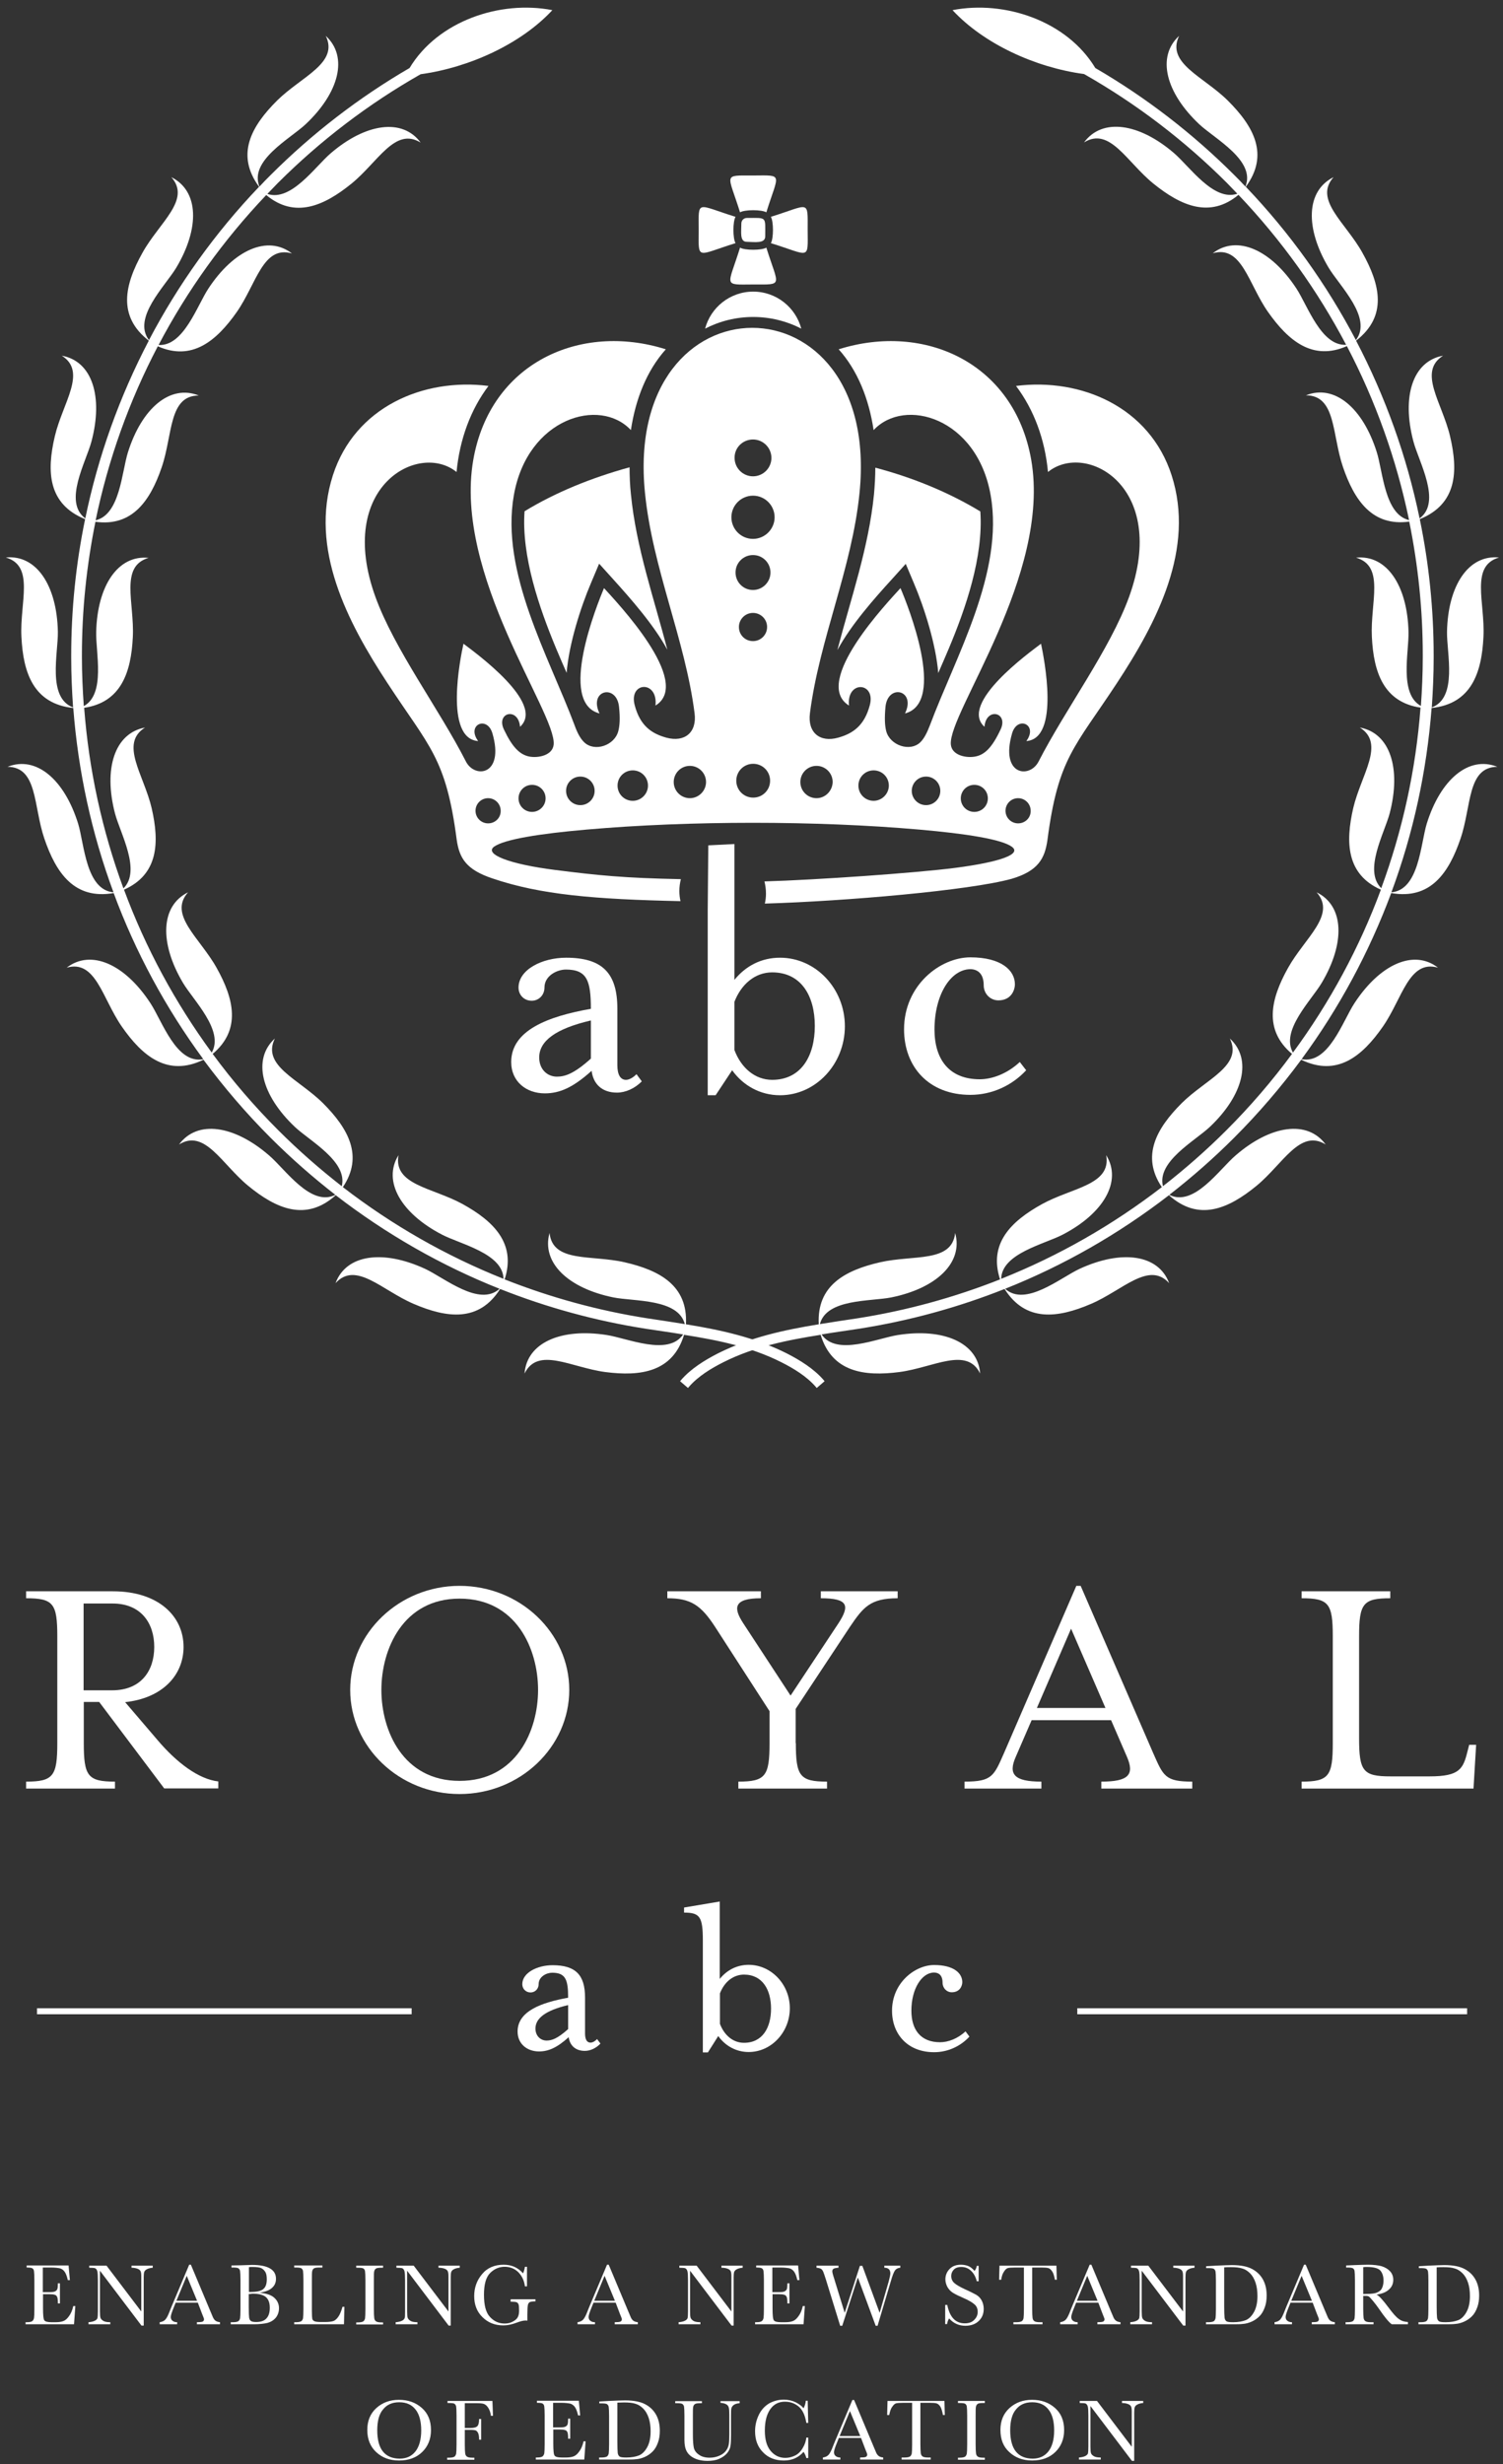 <?xml version="1.0" encoding="utf-8"?>
<!-- Generator: Adobe Illustrator 22.0.1, SVG Export Plug-In . SVG Version: 6.00 Build 0)  -->
<svg version="1.1" id="Layer_1"
	 xmlns="http://www.w3.org/2000/svg" xmlns:xlink="http://www.w3.org/1999/xlink" x="0px" y="0px" viewBox="0 0 800 1311.5"
	 style="enable-background:new 0 0 800 1311.5;" xml:space="preserve">
<rect x="0" y="0" width="800" height="1311.5" fill="#333333" stroke="none"/>
<g>
	<g>
		<g>
			<path style="fill:#FFFFFF;" d="M83.7,925.9c10.3,12.2,22,21,32.5,22.2v3.7H87.4l-34.6-46h-8.2v21.9c0,17.5,2.1,20.5,16.6,20.5
				v3.7H13.9v-3.7c14.5,0,16.6-3,16.6-20.5v-56.8c0-17.5-2.1-20.3-16.6-20.3v-3.7h46.2c24.3,0,37.6,13.3,37.6,29.6
				c0,15.2-11.4,27.3-31.1,29.4L83.7,925.9z M82.1,876.5c0-12.6-7-23.1-22.2-23.1H44.5v46.2h15.4C75.1,899.5,82.1,889.2,82.1,876.5z
				"/>
			<path style="fill:#FFFFFF;" d="M244.6,954.8c-32,0-58.2-25-58.2-55.4c0-30.4,26.2-55.4,58.2-55.4c32.2,0,58.4,25,58.4,55.4
				C303,929.8,276.8,954.8,244.6,954.8z M203,899.4c0,21.7,11.5,48.4,41.6,48.4c30.3,0,41.8-26.8,41.8-48.4
				c0-21.7-11.5-48.6-41.8-48.6C214.5,850.8,203,877.7,203,899.4z"/>
			<path style="fill:#FFFFFF;" d="M423.6,927.7c0,17.5,2.1,20.5,16.6,20.5v3.7H393v-3.7c14.5,0,16.6-3,16.6-20.5v-17l-29-44.9
				c-7.5-11.5-12.9-15.2-25.4-15.2v-3.7H405v3.7c-14.7,0-14.7,5.2-9.4,13.3l25.2,38.5l25.5-38.5c6.1-9.4,5.2-13.3-9.4-13.3v-3.7
				h40.9v3.7c-14.7,0-18.4,4.9-25.4,15.2l-28.9,43.7V927.7z"/>
			<path style="fill:#FFFFFF;" d="M540.7,934.9c-4.2,9.4-0.9,13.3,13.6,13.3v3.7h-40.9v-3.7c14.7,0,15.6-3,21-15.2l38.5-89h2.3
				l38.6,89c5.4,12.2,6.3,15.2,20.8,15.2v3.7h-48.4v-3.7c14.5,0,17.8-3.7,13.6-13.3l-8.4-19.4h-42.3L540.7,934.9z M570.1,866.8
				L551.9,909h36.5L570.1,866.8z"/>
			<path style="fill:#FFFFFF;" d="M692.8,948.2c14.5,0,16.6-3,16.6-20.5v-56.8c0-17.5-2.1-20.3-16.6-20.3v-3.7h47.2v3.7
				c-14.5,0-16.6,2.8-16.6,20.3v54.2c0,17.5,2.1,20.3,16.6,20.3h21c15.9,0,17.8-4,20.1-13.3l0.9-3.5h3.7l-1.4,23.3h-91.5V948.2z"/>
		</g>
		<g>
			<g>
				<g>
					<rect x="19.7" y="1068.8" style="fill:#FFFFFF;" width="199.4" height="3.2"/>
					<rect x="573.4" y="1068.8" style="fill:#FFFFFF;" width="207.5" height="3.2"/>
				</g>
				<path style="fill:#FFFFFF;" d="M311.3,1091.5c-4.9,0-8-2.8-8.6-7.3c-6.2,5.6-10.8,7.6-15.8,7.6c-6.2,0-11.4-3.9-11.4-10.6
					c0-10.8,12.5-15.4,26.9-18c0-9.5-1.3-13.3-8.5-13.3c-2.9,0-7.2,2-7.2,6.1c0,2.5-1.9,4.4-4.3,4.4c-2.5,0-4.4-1.9-4.4-4.4
					c0-6.1,8-10.1,16.1-10.1c12.3,0,17.3,5.2,17.3,17.2v19.1c0,3.2,1,4.9,2.9,4.9c1.3,0,2.7-1,3.5-1.9l1.8,2.4
					C317.3,1090.1,314.1,1091.5,311.3,1091.5z M302.5,1067.1c-12,2.8-17.5,7-17.5,12.5c0,4,2.8,6.4,5.9,6.4c2.7,0,5.7-0.9,11.5-6.1
					V1067.1z"/>
				<path style="fill:#FFFFFF;" d="M376.8,1092.3h-2.7v-59.6c0-12.6-1.6-14.8-10-14.8v-2.7l19-3.2v41.2c3.8-4.7,9.1-7.5,15.4-7.5
					c12,0,21.9,10.4,21.9,23.1c0,12.8-9.9,23.3-21.9,23.3c-6.7,0-12.5-3.3-16.2-8.5L376.8,1092.3z M383.2,1077.1
					c2.3,6.1,7,10.1,12.8,10.1c9.9,0,14.4-8.1,14.4-18.2c0-10.1-4.6-18.1-14.4-18.1c-5.8,0-10.5,4-12.8,10V1077.1z"/>
				<path style="fill:#FFFFFF;" d="M485.1,1070.1c0,10.1,4.9,16.8,15.3,16.8c4.2,0,9.4-1.9,13.5-5.8l2.1,2.8
					c-4.8,5.2-11.6,8.3-18.8,8.3c-14,0-22.4-9.5-22.4-22.1c0-14.9,12.3-24.3,22.4-24.3c10.5,0,15,4.4,15,9.1c0,2-1.3,5.4-5.6,5.4
					c-2.8,0-4.9-2.3-4.9-5.1c0-4.2-2.3-5.4-4.6-5.4C490.6,1049.9,485.1,1058.5,485.1,1070.1z"/>
			</g>
			<g>
				<path style="fill:#FFFFFF;" d="M39,1227.3h1.1l-0.7,9.7H13.6v-1.1h0.6c1.6,0,2.5-0.2,3-0.6c0.5-0.4,0.7-0.9,0.9-1.6
					c0.1-0.6,0.2-2.3,0.2-4.9v-15.3c0-2.4-0.1-3.9-0.2-4.7s-0.4-1.3-0.9-1.6c-0.5-0.3-1.5-0.4-3-0.4v-1.1h22.3l0.7,7.8h-1.1
					c-0.5-2.2-1.1-3.7-1.8-4.6c-0.7-0.9-1.6-1.5-2.5-1.7c-1-0.2-2.6-0.4-4.7-0.4h-4.3v13.1h3.3c1.5,0,2.6-0.1,3.2-0.4s1-0.7,1.2-1.2
					c0.2-0.5,0.3-1.6,0.3-3.1h1.1v10.7h-1.1c0-1.7-0.1-2.9-0.4-3.5c-0.3-0.6-0.7-1-1.3-1.1c-0.6-0.2-1.5-0.3-2.8-0.3h-3.4v7.4
					c0,3.7,0.2,5.9,0.7,6.5c0.5,0.7,1.8,1,3.8,1h2.3c1.6,0,3-0.2,4-0.6c1.1-0.4,2.1-1.3,3-2.6C37.7,1231.4,38.5,1229.6,39,1227.3z"
					/>
				<path style="fill:#FFFFFF;" d="M75.3,1237.7l-22.1-29.2v21.6c0,1.8,0.1,3,0.3,3.5c0.2,0.6,0.7,1.1,1.5,1.6
					c0.8,0.5,2.1,0.7,3.7,0.7v1.1H47.1v-1.1c1.5-0.1,2.6-0.4,3.4-0.8c0.8-0.4,1.2-0.9,1.4-1.4c0.1-0.5,0.2-1.7,0.2-3.6v-16.5
					c0-2.4-0.1-4-0.3-4.8c-0.2-0.8-0.6-1.3-1.1-1.6c-0.5-0.2-1.6-0.3-3.2-0.3v-1.1h9.2l18.5,24.4v-18.6c0-1.4-0.1-2.3-0.4-2.9
					c-0.3-0.6-0.9-1-1.7-1.3c-0.9-0.3-1.9-0.5-3.1-0.5v-1.1h11.3v1.1c-1.3,0.1-2.4,0.4-3.1,0.8c-0.8,0.4-1.2,0.9-1.4,1.4
					c-0.2,0.6-0.3,1.5-0.3,2.8v25.8H75.3z"/>
				<path style="fill:#FFFFFF;" d="M105.3,1225.5H93.5l-0.8,2c-1.2,2.9-1.8,4.7-1.8,5.6c0,0.9,0.3,1.6,1,2.1
					c0.6,0.5,1.5,0.7,2.4,0.7v1.1H85v-1.1c1.4-0.2,2.4-0.7,3.1-1.5c0.7-0.8,1.5-2.4,2.4-4.8c0.1-0.2,0.4-1.1,1.1-2.7l9.1-21.6h0.9
					l10.4,24.8l1.4,3.3c0.3,0.7,0.8,1.3,1.3,1.7c0.5,0.4,1.4,0.7,2.4,0.8v1.1h-12.3v-1.1c1.5,0,2.5-0.1,3-0.3
					c0.5-0.2,0.8-0.7,0.8-1.3c0-0.3-0.4-1.3-1.1-3L105.3,1225.5z M104.9,1224.5l-5.5-13.3l-5.5,13.3H104.9z"/>
				<path style="fill:#FFFFFF;" d="M138,1220.2c3.5,0.3,6.2,1.1,7.9,2.6c1.7,1.5,2.6,3.4,2.6,5.6c0,2-0.6,3.7-1.7,5.1
					c-1.2,1.4-2.7,2.3-4.5,2.8c-1.8,0.4-4.2,0.7-7.3,0.7h-12.2v-1.1h1.2c1.3,0,2.3-0.2,2.8-0.5c0.5-0.3,0.8-0.9,1-1.6
					c0.1-0.7,0.2-2.4,0.2-5v-15.2c0-2.5-0.1-4.2-0.2-4.9c-0.1-0.7-0.5-1.2-0.9-1.5c-0.5-0.3-1.5-0.4-3.1-0.4h-0.6v-1.1l5.1-0.1
					l5.8-0.2c8.5,0,12.8,2.5,12.8,7.4c0,2-0.7,3.6-2.2,4.9C143.2,1219,141,1219.8,138,1220.2z M132.4,1219.8c0.4,0,0.7,0,1,0
					c3.3,0,5.6-0.5,6.8-1.6c1.2-1,1.8-2.7,1.8-5.1c0-1.6-0.2-2.9-0.7-3.8c-0.5-0.9-1.2-1.6-2.1-2.1c-0.9-0.5-2.6-0.7-4.9-0.7
					c-0.6,0-1.2,0-1.8,0.1V1219.8z M132.4,1220.9v6.9c0,3,0.1,4.8,0.2,5.6c0.1,0.8,0.4,1.4,0.9,1.8c0.5,0.4,1.4,0.6,2.8,0.6
					c2.5,0,4.3-0.6,5.5-1.9c1.2-1.3,1.8-3.1,1.8-5.7c0-2.6-0.7-4.5-2.1-5.7c-1.4-1.2-3.8-1.8-7.3-1.8
					C133.6,1220.9,133,1220.9,132.4,1220.9z"/>
				<path style="fill:#FFFFFF;" d="M183.3,1227.8l-0.2,9.2h-26.5v-1.1h0.9c1.3,0,2.3-0.2,2.8-0.5c0.5-0.3,0.8-0.9,1-1.6
					c0.1-0.7,0.2-2.4,0.2-5v-15.3c0-2.5-0.1-4.1-0.2-4.8c-0.1-0.7-0.5-1.2-0.9-1.5c-0.5-0.3-1.5-0.4-3.1-0.4h-0.7v-1.1h15v1.1h-1.4
					c-1.5,0-2.5,0.1-3,0.4c-0.5,0.3-0.8,0.7-1,1.4c-0.2,0.7-0.2,2.3-0.2,4.9v16.3c0,2.3,0.1,3.7,0.2,4.2c0.1,0.6,0.5,1,1,1.3
					c0.5,0.3,1.7,0.5,3.5,0.5h2.4c1.9,0,3.3-0.2,4.3-0.5c0.9-0.3,1.8-1.1,2.6-2.2s1.6-2.9,2.3-5.4H183.3z"/>
				<path style="fill:#FFFFFF;" d="M189.6,1206.9v-1.1h14.3v1.1h-0.7c-1.5,0-2.5,0.1-3,0.4c-0.5,0.3-0.8,0.7-1,1.4
					c-0.2,0.7-0.2,2.3-0.2,4.9v15.3c0,2.5,0.1,4.1,0.2,4.8c0.1,0.8,0.4,1.3,0.9,1.7s1.5,0.6,2.9,0.6h0.9v1.1h-14.3v-1.1h0.9
					c1.3,0,2.3-0.2,2.8-0.5c0.5-0.3,0.8-0.9,1-1.6c0.1-0.7,0.2-2.4,0.2-5v-15.3c0-2.5-0.1-4.1-0.2-4.8c-0.1-0.7-0.4-1.2-0.9-1.5
					c-0.5-0.3-1.5-0.4-3.1-0.4H189.6z"/>
				<path style="fill:#FFFFFF;" d="M238.8,1237.7l-22.1-29.2v21.6c0,1.8,0.1,3,0.3,3.5s0.7,1.1,1.5,1.6c0.8,0.5,2.1,0.7,3.7,0.7v1.1
					h-11.6v-1.1c1.5-0.1,2.6-0.4,3.4-0.8c0.8-0.4,1.2-0.9,1.4-1.4s0.2-1.7,0.2-3.6v-16.5c0-2.4-0.1-4-0.3-4.8
					c-0.2-0.8-0.6-1.3-1.1-1.6c-0.5-0.2-1.6-0.3-3.2-0.3v-1.1h9.2l18.5,24.4v-18.6c0-1.4-0.1-2.3-0.4-2.9c-0.3-0.6-0.9-1-1.7-1.3
					s-1.9-0.5-3.2-0.5v-1.1h11.3v1.1c-1.3,0.1-2.4,0.4-3.1,0.8c-0.8,0.4-1.2,0.9-1.4,1.4c-0.2,0.6-0.3,1.5-0.3,2.8v25.8H238.8z"/>
				<path style="fill:#FFFFFF;" d="M271.6,1223.7H285v1.1c-1.5,0-2.5,0.2-3,0.4c-0.5,0.3-0.9,0.8-1,1.5c-0.2,0.7-0.3,2.4-0.3,5.1
					v3.3c-0.4-0.1-0.7-0.1-1-0.1c-1.2,0-2.7,0.4-4.6,1.1c-2.6,1-5,1.5-7.2,1.5c-4.5,0-8.2-1.5-11.1-4.4c-3-2.9-4.4-6.7-4.4-11.2
					c0-4.5,1.4-8.4,4.2-11.7c2.8-3.4,6.7-5,11.5-5c4.2,0,7.6,1.5,10.3,4.6c0.5-1.1,0.8-2.2,1-3.5h1.1v10.4h-1.1
					c-0.4-3.2-1.7-5.7-3.6-7.6c-2-1.9-4.4-2.8-7.2-2.8c-2.9,0-5.5,1.1-7.7,3.3c-2.2,2.2-3.3,6-3.3,11.6c0,5.5,1,9.5,3.2,11.8
					c2.1,2.3,4.7,3.5,7.8,3.5c1.6,0,3-0.3,4.3-1c1.3-0.7,2.2-1.4,2.7-2.4c0.5-0.9,0.7-2.1,0.7-3.5c0-1.7-0.1-2.8-0.3-3.3
					c-0.2-0.6-0.6-0.9-1-1.1c-0.5-0.2-1.3-0.3-2.5-0.3h-0.7V1223.7z"/>
				<path style="fill:#FFFFFF;" d="M327.7,1225.5h-11.8l-0.8,2c-1.2,2.9-1.8,4.7-1.8,5.6c0,0.9,0.3,1.6,1,2.1
					c0.6,0.5,1.5,0.7,2.4,0.7v1.1h-9.3v-1.1c1.4-0.2,2.4-0.7,3.1-1.5c0.7-0.8,1.5-2.4,2.4-4.8c0.1-0.2,0.4-1.1,1.1-2.7l9.1-21.6h0.9
					l10.4,24.8l1.4,3.3c0.3,0.7,0.8,1.3,1.3,1.7c0.5,0.4,1.4,0.7,2.4,0.8v1.1h-12.3v-1.1c1.5,0,2.5-0.1,3-0.3
					c0.5-0.2,0.8-0.7,0.8-1.3c0-0.3-0.4-1.3-1.1-3L327.7,1225.5z M327.3,1224.5l-5.5-13.3l-5.5,13.3H327.3z"/>
				<path style="fill:#FFFFFF;" d="M389.4,1237.7l-22.1-29.2v21.6c0,1.8,0.1,3,0.3,3.5s0.7,1.1,1.5,1.6c0.8,0.5,2.1,0.7,3.7,0.7v1.1
					h-11.6v-1.1c1.5-0.1,2.6-0.4,3.4-0.8c0.8-0.4,1.2-0.9,1.4-1.4c0.1-0.5,0.2-1.7,0.2-3.6v-16.5c0-2.4-0.1-4-0.3-4.8
					c-0.2-0.8-0.6-1.3-1.1-1.6c-0.5-0.2-1.6-0.3-3.2-0.3v-1.1h9.2l18.5,24.4v-18.6c0-1.4-0.1-2.3-0.4-2.9c-0.3-0.6-0.9-1-1.7-1.3
					s-1.9-0.5-3.2-0.5v-1.1h11.3v1.1c-1.3,0.1-2.4,0.4-3.1,0.8c-0.8,0.4-1.2,0.9-1.4,1.4c-0.2,0.6-0.3,1.5-0.3,2.8v25.8H389.4z"/>
				<path style="fill:#FFFFFF;" d="M427.3,1227.3h1.1l-0.7,9.7h-25.8v-1.1h0.6c1.6,0,2.5-0.2,3-0.6c0.5-0.4,0.7-0.9,0.9-1.6
					c0.1-0.6,0.2-2.3,0.2-4.9v-15.3c0-2.4-0.1-3.9-0.2-4.7s-0.4-1.3-0.9-1.6c-0.5-0.3-1.5-0.4-3-0.4v-1.1h22.3l0.7,7.8h-1.1
					c-0.5-2.2-1.1-3.7-1.8-4.6c-0.7-0.9-1.6-1.5-2.5-1.7c-1-0.2-2.6-0.4-4.7-0.4h-4.3v13.1h3.3c1.5,0,2.6-0.1,3.2-0.4
					c0.6-0.3,1-0.7,1.2-1.2c0.2-0.5,0.3-1.6,0.3-3.1h1.1v10.7h-1.1c0-1.7-0.1-2.9-0.4-3.5c-0.3-0.6-0.7-1-1.3-1.1
					c-0.6-0.2-1.5-0.3-2.8-0.3h-3.4v7.4c0,3.7,0.2,5.9,0.7,6.5c0.5,0.7,1.8,1,3.8,1h2.3c1.6,0,3-0.2,4-0.6c1.1-0.4,2.1-1.3,3-2.6
					C426,1231.4,426.8,1229.6,427.3,1227.3z"/>
				<path style="fill:#FFFFFF;" d="M467.1,1237.8h-1l-9.5-25.7l-8.3,25.7h-1.1l-7.5-24.3c-0.7-2.2-1.2-3.7-1.5-4.4
					c-0.3-0.7-0.7-1.3-1.2-1.6c-0.5-0.3-1.3-0.5-2.4-0.6v-1.1h11.7v1.1c-1.4,0.1-2.3,0.3-2.7,0.6c-0.4,0.3-0.6,0.8-0.6,1.3
					c0,0.5,0.3,1.8,1,3.9l5.6,18.2l8.1-25h1.3l9.2,25l4.8-16.6c0.6-2.2,0.9-3.7,0.9-4.4c0-2-1.1-3-3.2-3v-1.1h8.5v1.1
					c-1.3,0.1-2.2,0.6-2.8,1.4c-0.6,0.8-1.4,2.8-2.3,6L467.1,1237.8z"/>
				<path style="fill:#FFFFFF;" d="M503.1,1236.7v-10h1.1c1.3,6.5,4.4,9.8,9.3,9.8c2.2,0,3.9-0.6,5.1-1.9c1.2-1.2,1.8-2.6,1.8-4.2
					c0-1.6-0.5-2.9-1.6-3.9c-1.1-1-3-2.2-5.8-3.4c-2.5-1.1-4.4-2-5.7-2.8c-1.3-0.8-2.3-1.9-3-3.1c-0.7-1.3-1.1-2.7-1.1-4.1
					c0-2.2,0.8-4.1,2.3-5.6c1.5-1.5,3.5-2.2,5.9-2.2c1.3,0,2.6,0.2,3.7,0.6c1.2,0.4,2.4,1.3,3.6,2.7c0.7-0.8,1.1-1.8,1.2-2.7h1v8.2
					h-1c-0.6-2.4-1.6-4.2-3.1-5.6c-1.5-1.4-3.2-2-5.1-2c-1.9,0-3.2,0.5-4.1,1.5c-0.9,1-1.3,2.1-1.3,3.3c0,1.4,0.5,2.7,1.6,3.7
					c1.1,1,3,2.1,5.8,3.4c2.7,1.2,4.6,2.2,5.9,2.9c1.2,0.7,2.2,1.7,2.9,3s1.1,2.8,1.1,4.5c0,2.7-0.9,4.8-2.7,6.5
					c-1.8,1.7-4.2,2.5-7.1,2.5c-3.4,0-6.3-1.3-8.6-3.9c-0.5,0.7-0.9,1.7-1.1,3H503.1z"/>
				<path style="fill:#FFFFFF;" d="M532.9,1213.3h-1.1l0.2-7.5h30.3l0.2,7.5h-1c-0.4-2.1-0.8-3.5-1.5-4.5c-0.6-0.9-1.3-1.5-2-1.7
					c-0.7-0.2-1.9-0.3-3.6-0.3h-5v22c0,2.4,0.1,4,0.2,4.8c0.1,0.8,0.4,1.3,0.9,1.7s1.5,0.6,2.9,0.6h1.5v1.1h-15.5v-1.1h1.6
					c1.3,0,2.3-0.2,2.8-0.5c0.5-0.3,0.8-0.9,1-1.6c0.1-0.7,0.2-2.4,0.2-5v-22h-4.6c-2,0-3.4,0.1-4,0.3c-0.7,0.2-1.3,0.8-1.9,1.7
					C533.7,1209.9,533.2,1211.3,532.9,1213.3z"/>
				<path style="fill:#FFFFFF;" d="M584.6,1225.5h-11.8l-0.8,2c-1.2,2.9-1.8,4.7-1.8,5.6c0,0.9,0.3,1.6,1,2.1
					c0.6,0.5,1.5,0.7,2.4,0.7v1.1h-9.3v-1.1c1.4-0.2,2.4-0.7,3.1-1.5c0.7-0.8,1.5-2.4,2.4-4.8c0.1-0.2,0.4-1.1,1.1-2.7l9.1-21.6h0.9
					l10.4,24.8l1.4,3.3c0.3,0.7,0.8,1.3,1.3,1.7c0.5,0.4,1.4,0.7,2.4,0.8v1.1h-12.3v-1.1c1.5,0,2.5-0.1,3-0.3
					c0.5-0.2,0.8-0.7,0.8-1.3c0-0.3-0.4-1.3-1.1-3L584.6,1225.5z M584.2,1224.5l-5.5-13.3l-5.5,13.3H584.2z"/>
				<path style="fill:#FFFFFF;" d="M629.8,1237.7l-22.1-29.2v21.6c0,1.8,0.1,3,0.3,3.5c0.2,0.6,0.7,1.1,1.5,1.6
					c0.8,0.5,2.1,0.7,3.7,0.7v1.1h-11.6v-1.1c1.5-0.1,2.6-0.4,3.4-0.8c0.8-0.4,1.2-0.9,1.4-1.4c0.1-0.5,0.2-1.7,0.2-3.6v-16.5
					c0-2.4-0.1-4-0.3-4.8c-0.2-0.8-0.6-1.3-1.1-1.6c-0.5-0.2-1.6-0.3-3.2-0.3v-1.1h9.2l18.5,24.4v-18.6c0-1.4-0.1-2.3-0.4-2.9
					s-0.9-1-1.7-1.3c-0.9-0.3-1.9-0.5-3.1-0.5v-1.1h11.3v1.1c-1.3,0.1-2.4,0.4-3.1,0.8c-0.8,0.4-1.2,0.9-1.4,1.4
					c-0.2,0.6-0.3,1.5-0.3,2.8v25.8H629.8z"/>
				<path style="fill:#FFFFFF;" d="M642,1206.1l5.1-0.3c4.3-0.2,7.2-0.3,8.6-0.3c4.6,0,8.2,0.7,10.8,2.1c2.6,1.4,4.5,3.3,5.8,5.7
					c1.3,2.4,1.9,5.2,1.9,8.4c0,2.3-0.3,4.4-1,6.3c-0.7,1.9-1.6,3.5-2.8,4.7c-1.2,1.2-2.6,2.2-4.2,2.9c-1.6,0.7-3.1,1.1-4.5,1.2
					c-1.4,0.2-3.4,0.2-6,0.2h-13.8v-1.1h1.3c1.3,0,2.3-0.2,2.8-0.5c0.5-0.3,0.8-0.9,1-1.6c0.1-0.7,0.2-2.4,0.2-5v-15
					c0-2.5-0.1-4.1-0.2-4.8c-0.1-0.7-0.5-1.2-0.9-1.5c-0.5-0.3-1.5-0.4-3.1-0.4H642V1206.1z M651.6,1206.7v20.8c0,3.1,0.1,5.1,0.2,6
					c0.1,0.9,0.5,1.5,1,1.9c0.6,0.4,1.8,0.5,3.6,0.5c2.7,0,4.9-0.4,6.7-1.1c1.7-0.7,3.2-2.2,4.4-4.4c1.2-2.2,1.8-5,1.8-8.4
					c0-2.6-0.3-5-1-7.1c-0.7-2.1-1.7-3.8-2.9-5c-1.3-1.3-2.7-2.2-4.2-2.6c-1.6-0.5-3.5-0.7-6-0.7
					C654,1206.6,652.8,1206.6,651.6,1206.7z"/>
				<path style="fill:#FFFFFF;" d="M698.7,1225.5h-11.8l-0.8,2c-1.2,2.9-1.8,4.7-1.8,5.6c0,0.9,0.3,1.6,1,2.1
					c0.6,0.5,1.5,0.7,2.4,0.7v1.1h-9.3v-1.1c1.4-0.2,2.4-0.7,3.1-1.5c0.7-0.8,1.5-2.4,2.4-4.8c0.1-0.2,0.4-1.1,1.1-2.7l9.1-21.6h0.9
					l10.4,24.8l1.4,3.3c0.3,0.7,0.8,1.3,1.3,1.7c0.5,0.4,1.4,0.7,2.4,0.8v1.1h-12.3v-1.1c1.5,0,2.5-0.1,3-0.3
					c0.5-0.2,0.8-0.7,0.8-1.3c0-0.3-0.4-1.3-1.1-3L698.7,1225.5z M698.3,1224.5l-5.5-13.3l-5.5,13.3H698.3z"/>
				<path style="fill:#FFFFFF;" d="M749.2,1237h-8.4c-1.5-1-3.8-3.8-6.8-8.2c-1-1.4-2-2.8-3.1-4.1c-1.1-1.3-1.8-2.1-2.2-2.4
					c-0.4-0.3-1-0.4-1.9-0.4h-1.2v6.9c0,2.5,0.1,4.1,0.2,4.8c0.1,0.8,0.4,1.3,0.9,1.7c0.5,0.4,1.5,0.6,2.9,0.6h1.5v1.1h-14.9v-1.1h1
					c1.3,0,2.3-0.2,2.8-0.5c0.5-0.3,0.8-0.9,1-1.6c0.1-0.7,0.2-2.4,0.2-5v-15.3c0-2.5-0.1-4.1-0.2-4.8c-0.1-0.7-0.4-1.2-0.9-1.5
					c-0.5-0.3-1.5-0.4-3.1-0.4h-0.5v-1.1l4.5-0.2c3-0.1,5.3-0.2,7.1-0.2c3,0,5.4,0.3,7.3,0.8c1.9,0.6,3.4,1.5,4.5,2.7
					s1.7,2.8,1.7,4.5c0,2-0.7,3.8-2.3,5.2c-1.5,1.4-3.7,2.3-6.6,2.7c1.3,0.6,3.4,2.9,6.3,6.8c2.4,3.2,4.2,5.3,5.6,6.2
					c1.3,1,2.9,1.5,4.8,1.6V1237z M725.6,1220.9c1.1,0,2.3-0.1,3.6-0.1c1.2-0.1,2.3-0.2,3.2-0.5c0.9-0.3,1.6-0.7,2.2-1.2
					c0.6-0.5,1-1.2,1.3-2.1s0.5-1.9,0.5-3.2c0-2.2-0.5-3.9-1.6-5.3c-1.1-1.3-3.5-2-7.2-2c-0.6,0-1.2,0-2,0.1V1220.9z"/>
				<path style="fill:#FFFFFF;" d="M755.1,1206.1l5.1-0.3c4.3-0.2,7.2-0.3,8.6-0.3c4.6,0,8.2,0.7,10.8,2.1c2.6,1.4,4.5,3.3,5.8,5.7
					c1.3,2.4,1.9,5.2,1.9,8.4c0,2.3-0.3,4.4-1,6.3c-0.7,1.9-1.6,3.5-2.8,4.7c-1.2,1.2-2.6,2.2-4.2,2.9c-1.6,0.7-3.1,1.1-4.5,1.2
					c-1.4,0.2-3.4,0.2-6,0.2h-13.8v-1.1h1.3c1.3,0,2.3-0.2,2.8-0.5c0.5-0.3,0.8-0.9,1-1.6c0.1-0.7,0.2-2.4,0.2-5v-15
					c0-2.5-0.1-4.1-0.2-4.8c-0.1-0.7-0.5-1.2-0.9-1.5c-0.5-0.3-1.5-0.4-3.1-0.4h-0.9V1206.1z M764.7,1206.7v20.8
					c0,3.1,0.1,5.1,0.2,6c0.1,0.9,0.5,1.5,1,1.9c0.6,0.4,1.8,0.5,3.6,0.5c2.7,0,4.9-0.4,6.7-1.1c1.7-0.7,3.2-2.2,4.4-4.4
					c1.2-2.2,1.8-5,1.8-8.4c0-2.6-0.3-5-1-7.1c-0.7-2.1-1.7-3.8-2.9-5c-1.3-1.3-2.7-2.2-4.2-2.6c-1.5-0.5-3.5-0.7-6-0.7
					C767.1,1206.6,765.9,1206.6,764.7,1206.7z"/>
				<path style="fill:#FFFFFF;" d="M195.5,1293.2c0-4.8,1.6-8.7,4.8-11.6c3.2-2.9,7.2-4.4,12-4.4c4.9,0,8.9,1.4,12.2,4.3
					c3.3,2.9,4.9,6.8,4.9,11.8c0,4.8-1.6,8.7-4.7,11.7c-3.1,3-7.2,4.5-12.3,4.5c-5,0-9-1.5-12.2-4.5
					C197.1,1302.1,195.5,1298.2,195.5,1293.2z M200.8,1293.4c0,5,1,8.8,3,11.3c2,2.5,5,3.8,9,3.8c3.5,0,6.3-1.3,8.3-3.8
					c2-2.5,3.1-6.3,3.1-11.2c0-4.8-1-8.6-3-11.1c-2-2.6-4.9-3.9-8.7-3.9c-3.8,0-6.6,1.3-8.6,3.8
					C201.8,1284.7,200.8,1288.5,200.8,1293.4z"/>
				<path style="fill:#FFFFFF;" d="M262.1,1277.9l0.3,7.8h-1.1c-0.2-1.7-0.7-3.1-1.4-4.2c-0.7-1.1-1.5-1.8-2.3-2.1
					c-0.8-0.3-2.2-0.4-4.1-0.4h-6.1v13.2h2.9c1.9,0,3.1-0.3,3.8-1c0.6-0.6,0.9-1.9,0.9-3.8h1.1v11h-1.1c0-1.3-0.1-2.4-0.4-3.2
					c-0.3-0.8-0.7-1.3-1.2-1.6c-0.5-0.3-1.6-0.4-3.1-0.4h-2.9v7.7c0,2.5,0.1,4.1,0.2,4.8c0.1,0.8,0.4,1.3,0.9,1.7
					c0.5,0.4,1.5,0.6,2.9,0.6h1.1v1.1h-14.5v-1.1h1c1.3,0,2.3-0.2,2.8-0.5c0.5-0.3,0.8-0.9,1-1.6c0.1-0.7,0.2-2.4,0.2-5v-15.3
					c0-2.5-0.1-4.1-0.2-4.8c-0.1-0.7-0.5-1.2-0.9-1.5c-0.5-0.3-1.5-0.4-3.1-0.4h-0.6v-1.1H262.1z"/>
				<path style="fill:#FFFFFF;" d="M310.6,1299.3h1.1l-0.7,9.7h-25.8v-1.1h0.6c1.5,0,2.5-0.2,3-0.6c0.5-0.4,0.7-0.9,0.9-1.6
					c0.1-0.6,0.2-2.3,0.2-4.9v-15.3c0-2.4-0.1-3.9-0.2-4.7c-0.1-0.8-0.4-1.3-0.9-1.6c-0.5-0.3-1.5-0.4-3-0.4v-1.1h22.3l0.7,7.8h-1.1
					c-0.5-2.2-1.1-3.7-1.8-4.6c-0.7-0.9-1.6-1.5-2.5-1.7c-1-0.2-2.6-0.4-4.7-0.4h-4.3v13.1h3.3c1.5,0,2.6-0.1,3.2-0.4
					c0.6-0.3,1-0.7,1.2-1.2c0.2-0.5,0.3-1.6,0.3-3.1h1.1v10.7h-1.1c0-1.7-0.1-2.9-0.4-3.5c-0.3-0.6-0.7-1-1.3-1.1
					c-0.6-0.2-1.5-0.3-2.8-0.3h-3.4v7.4c0,3.7,0.2,5.9,0.7,6.5c0.5,0.7,1.8,1,3.8,1h2.3c1.6,0,3-0.2,4-0.6c1.1-0.4,2.1-1.3,3-2.6
					C309.3,1303.4,310.1,1301.6,310.6,1299.3z"/>
				<path style="fill:#FFFFFF;" d="M319,1278.1l5.1-0.3c4.3-0.2,7.2-0.3,8.6-0.3c4.6,0,8.2,0.7,10.8,2.1c2.6,1.4,4.5,3.3,5.8,5.7
					c1.3,2.4,1.9,5.2,1.9,8.4c0,2.3-0.3,4.4-1,6.3c-0.7,1.9-1.6,3.5-2.8,4.7c-1.2,1.2-2.6,2.2-4.2,2.9c-1.6,0.7-3.1,1.1-4.5,1.2
					c-1.4,0.2-3.4,0.2-6,0.2h-13.8v-1.1h1.3c1.3,0,2.3-0.2,2.8-0.5c0.5-0.3,0.8-0.9,1-1.6c0.1-0.7,0.2-2.4,0.2-5v-15
					c0-2.5-0.1-4.1-0.2-4.8c-0.1-0.7-0.5-1.2-0.9-1.5c-0.5-0.3-1.5-0.4-3.1-0.4H319V1278.1z M328.6,1278.7v20.8c0,3.1,0.1,5.1,0.2,6
					c0.1,0.9,0.5,1.5,1,1.9c0.6,0.4,1.8,0.5,3.6,0.5c2.7,0,4.9-0.4,6.7-1.1c1.7-0.7,3.2-2.2,4.4-4.4c1.2-2.2,1.8-5,1.8-8.4
					c0-2.6-0.3-5-1-7.1s-1.7-3.8-2.9-5c-1.3-1.3-2.7-2.2-4.2-2.6c-1.5-0.5-3.5-0.7-6-0.7C331,1278.6,329.8,1278.7,328.6,1278.7z"/>
				<path style="fill:#FFFFFF;" d="M383.3,1277.9h10.4v1.1c-1.4,0.1-2.4,0.4-3.1,0.9c-0.7,0.5-1.1,1.1-1.3,1.8
					c-0.2,0.7-0.2,1.9-0.2,3.8v10.4c0,2.7-0.1,4.6-0.3,5.9c-0.2,1.3-0.8,2.6-1.8,3.8c-1,1.2-2.4,2.2-4.2,3s-3.9,1.1-6.2,1.1
					c-2.8,0-5.1-0.5-7-1.4c-1.9-0.9-3.3-2.2-4.1-3.7c-0.8-1.5-1.2-3.5-1.2-6l0-3.2v-9.7c0-2.5-0.1-4.1-0.2-4.8
					c-0.1-0.7-0.5-1.2-0.9-1.5c-0.5-0.3-1.5-0.4-3.1-0.4h-0.7v-1.1h14.2v1.1H373c-1.5,0-2.5,0.1-3,0.4c-0.5,0.3-0.8,0.7-1,1.4
					c-0.2,0.7-0.2,2.3-0.2,4.9v9.8c0,3.4,0.2,5.8,0.5,7.2c0.3,1.4,1.2,2.7,2.7,3.7c1.5,1.1,3.4,1.6,5.8,1.6c1.9,0,3.6-0.4,5.2-1.1
					c1.6-0.7,2.7-1.6,3.5-2.7c0.8-1.1,1.2-2.2,1.4-3.3c0.2-1.1,0.3-2.9,0.3-5.3V1285c0-1.8-0.1-3-0.3-3.7c-0.2-0.7-0.6-1.3-1.3-1.7
					c-0.7-0.4-1.7-0.7-3.1-0.8V1277.9z"/>
				<path style="fill:#FFFFFF;" d="M429.2,1297.3h1v10.9h-1c-0.3-1.2-0.8-2.3-1.5-3.3c-2.7,3.1-6.2,4.6-10.5,4.6
					c-4.5,0-8.2-1.4-11-4.3c-2.9-2.9-4.3-6.6-4.3-11.3c0-3.1,0.7-6,2-8.7c1.3-2.7,3.2-4.7,5.5-6.1c2.4-1.3,5-2,7.8-2
					c2.3,0,4.4,0.5,6.3,1.4c1.9,1,3.3,2,4.2,3.2c0.7-1.3,1.1-2.7,1.2-4h1l0.3,11.8h-1c-0.7-4.2-2.1-7.1-4.2-8.8s-4.5-2.5-7.2-2.5
					c-3.3,0-5.9,1.3-7.8,4c-1.9,2.7-2.9,6.4-2.9,11.4c0,4.7,1,8.3,3.1,10.8c2.1,2.5,4.7,3.7,7.8,3.7c1.7,0,3.4-0.4,5.1-1.2
					c1.7-0.8,3.1-2.2,4.2-4.1C428.4,1301,429,1299.1,429.2,1297.3z"/>
				<path style="fill:#FFFFFF;" d="M458.3,1297.5h-11.8l-0.8,2c-1.2,2.9-1.8,4.7-1.8,5.6c0,0.9,0.3,1.6,1,2.1
					c0.6,0.5,1.5,0.7,2.4,0.7v1.1H438v-1.1c1.4-0.2,2.4-0.7,3.1-1.5c0.7-0.8,1.5-2.4,2.4-4.8c0.1-0.2,0.4-1.1,1.1-2.7l9.1-21.6h0.9
					l10.4,24.8l1.4,3.3c0.3,0.7,0.8,1.3,1.3,1.7c0.5,0.4,1.4,0.7,2.4,0.8v1.1h-12.3v-1.1c1.5,0,2.5-0.1,3-0.3
					c0.5-0.2,0.8-0.7,0.8-1.3c0-0.3-0.4-1.3-1.1-3L458.3,1297.5z M457.9,1296.5l-5.5-13.3l-5.5,13.3H457.9z"/>
				<path style="fill:#FFFFFF;" d="M473.3,1285.3h-1.1l0.2-7.5h30.3l0.2,7.5h-1c-0.4-2.1-0.8-3.5-1.4-4.5c-0.6-0.9-1.3-1.5-2-1.7
					c-0.7-0.2-1.9-0.3-3.6-0.3h-5v22c0,2.4,0.1,4,0.2,4.8c0.1,0.8,0.4,1.3,0.9,1.7c0.5,0.4,1.5,0.6,2.9,0.6h1.5v1.1h-15.5v-1.1h1.6
					c1.3,0,2.3-0.2,2.8-0.5c0.5-0.3,0.8-0.9,1-1.6c0.1-0.7,0.2-2.4,0.2-5v-22h-4.6c-2,0-3.4,0.1-4,0.3c-0.7,0.2-1.3,0.8-1.9,1.7
					C474.1,1281.9,473.7,1283.4,473.3,1285.3z"/>
				<path style="fill:#FFFFFF;" d="M509.9,1278.9v-1.1h14.3v1.1h-0.7c-1.5,0-2.5,0.1-3,0.4c-0.5,0.3-0.8,0.7-1,1.4
					c-0.2,0.7-0.2,2.3-0.2,4.9v15.3c0,2.5,0.1,4.1,0.2,4.8c0.1,0.8,0.4,1.3,0.9,1.7c0.5,0.4,1.5,0.6,2.9,0.6h0.9v1.1h-14.3v-1.1h0.9
					c1.3,0,2.3-0.2,2.8-0.5c0.5-0.3,0.8-0.9,1-1.6c0.1-0.7,0.2-2.4,0.2-5v-15.3c0-2.5-0.1-4.1-0.2-4.8c-0.1-0.7-0.4-1.2-0.9-1.5
					c-0.5-0.3-1.5-0.4-3.1-0.4H509.9z"/>
				<path style="fill:#FFFFFF;" d="M532.5,1293.2c0-4.8,1.6-8.7,4.8-11.6s7.2-4.4,12-4.4c4.9,0,8.9,1.4,12.2,4.3
					c3.3,2.9,4.9,6.8,4.9,11.8c0,4.8-1.6,8.7-4.7,11.7c-3.1,3-7.2,4.5-12.3,4.5c-5,0-9-1.5-12.2-4.5
					C534,1302.1,532.5,1298.2,532.5,1293.2z M537.7,1293.4c0,5,1,8.8,3,11.3c2,2.5,5,3.8,9,3.8c3.5,0,6.3-1.3,8.3-3.8
					c2-2.5,3.1-6.3,3.1-11.2c0-4.8-1-8.6-3-11.1c-2-2.6-4.9-3.9-8.7-3.9c-3.8,0-6.6,1.3-8.6,3.8
					C538.7,1284.7,537.7,1288.5,537.7,1293.4z"/>
				<path style="fill:#FFFFFF;" d="M602.5,1309.7l-22.1-29.2v21.6c0,1.8,0.1,3,0.3,3.5c0.2,0.6,0.7,1.1,1.5,1.6s2.1,0.7,3.7,0.7v1.1
					h-11.6v-1.1c1.5-0.1,2.6-0.4,3.4-0.8c0.8-0.4,1.2-0.9,1.4-1.4c0.1-0.5,0.2-1.7,0.2-3.6v-16.5c0-2.4-0.1-4-0.3-4.8
					c-0.2-0.8-0.6-1.3-1.1-1.6c-0.5-0.2-1.6-0.3-3.2-0.3v-1.1h9.2l18.5,24.4v-18.6c0-1.4-0.1-2.3-0.4-2.9c-0.3-0.6-0.9-1-1.7-1.3
					c-0.9-0.3-1.9-0.5-3.1-0.5v-1.1h11.3v1.1c-1.3,0.1-2.4,0.4-3.1,0.8c-0.8,0.4-1.2,0.9-1.4,1.4c-0.2,0.6-0.3,1.5-0.3,2.8v25.8
					H602.5z"/>
			</g>
		</g>
	</g>
	<g>
		<g>
			<path style="fill:#FFFFFF;" d="M328.4,581.5c-7.8,0-12.6-4.4-13.5-11.6c-9.8,8.8-16.9,12-24.9,12c-9.8,0-17.9-6.2-17.9-16.7
				c0-16.9,19.7-24.3,42.4-28.3c0-14.9-2-20.9-13.3-20.9c-4.6,0-11.4,3.2-11.4,9.6c0,4-3,7-6.8,7c-4,0-7-3-7-7
				c0-9.6,12.6-15.9,25.3-15.9c19.3,0,27.3,8.2,27.3,27.1v30.1c0,5,1.6,7.8,4.6,7.8c2,0,4.2-1.6,5.6-3l2.8,3.8
				C337.8,579.4,332.8,581.5,328.4,581.5z M314.5,543.1c-18.9,4.4-27.5,11-27.5,19.7c0,6.4,4.4,10.2,9.4,10.2c4.2,0,9-1.4,18.1-9.6
				V543.1z"/>
			<path style="fill:#FFFFFF;" d="M377,449.9l13.9-0.7v72.3c6-7.4,14.3-11.8,24.3-11.8c18.9,0,34.5,16.3,34.5,36.5
				c0,20.1-15.5,36.7-34.5,36.7c-10.6,0-19.7-5.2-25.5-13.3l-8.8,13.3h-4.2v-98.8 M390.9,558.8c3.6,9.6,11,15.9,20.1,15.9
				c15.5,0,22.7-12.8,22.7-28.7c0-15.9-7.2-28.5-22.7-28.5c-9.2,0-16.5,6.4-20.1,15.7V558.8z"/>
			<path style="fill:#FFFFFF;" d="M497.4,547.9c0,15.9,7.8,26.5,24.1,26.5c6.6,0,14.7-3,21.3-9.2l3.4,4.4
				c-7.6,8.2-18.3,13.1-29.7,13.1c-22.1,0-35.3-14.9-35.3-34.9c0-23.5,19.3-38.3,35.3-38.3c16.5,0,23.7,7,23.7,14.3
				c0,3.2-2,8.6-8.8,8.6c-4.4,0-7.8-3.6-7.8-8c0-6.6-3.6-8.6-7.2-8.6C505.9,516,497.4,529.5,497.4,547.9z"/>
			<g>
				<path style="fill:#FFFFFF;" d="M375.3,174.9c7.8-4,16.4-6.2,25.6-6.2c9.1,0,17.8,2.2,25.6,6.2c-3-11.3-13.3-19.7-25.6-19.7
					C388.6,155.2,378.3,163.6,375.3,174.9z"/>
				<path style="fill:#FFFFFF;" d="M279.2,272.1c-1.7,24.1,7.9,51.6,16.8,73c1.8,4.3,3.7,8.7,5.6,13c1.2-15.2,7.4-34.8,13-47.9
					l4.3-10.2l7.4,8.2c9.3,10.3,21.7,24.3,28.9,37.6c-7.1-27.5-16.6-54.2-19.4-82.9c-0.5-4.7-0.7-9.4-0.7-14.2
					C314.7,254.3,295.6,262.1,279.2,272.1z"/>
				<path style="fill:#FFFFFF;" d="M474.7,308.3l7.4-8.2l4.3,10.2c5.6,13.1,11.8,32.8,13,47.9c1.9-4.4,3.8-8.7,5.6-13
					c9-21.4,18.5-48.9,16.8-73c-16.5-10-35.5-17.9-55.9-23.3c0,4.8-0.3,9.5-0.7,14.2c-2.9,28.7-12.3,55.3-19.5,82.9
					C453,332.5,465.3,318.6,474.7,308.3z"/>
				<path style="fill:#FFFFFF;" d="M410.3,129.4c20.9,6.5,19.7,9.4,19.6-7c0-16.4,1.2-13.5-19.6-7
					C411.8,117.9,411.8,126.9,410.3,129.4z"/>
				<path style="fill:#FFFFFF;" d="M400.9,151.4c16.4,0,13.5,1.2,7-19.6c-2.5,1.5-11.5,1.5-14,0
					C387.4,152.7,384.5,151.5,400.9,151.4z"/>
				<path style="fill:#FFFFFF;" d="M407.3,125.8c0-10.8,1.1-9.8-9.8-9.8c-1.6,0-2.9,1.3-2.9,2.9c0,4.5-1,9.8,2.9,9.8
					C401.9,128.8,407.3,129.7,407.3,125.8z"/>
				<path style="fill:#FFFFFF;" d="M391.5,129.4c-1.5-2.5-1.5-11.5,0-14c-20.9-6.5-19.7-9.4-19.6,7
					C371.8,138.8,370.6,135.9,391.5,129.4z"/>
				<path style="fill:#FFFFFF;" d="M407.9,113c6.5-20.9,9.4-19.7-7-19.6c-16.4,0-13.5-1.2-7,19.6C396.4,111.5,405.4,111.5,407.9,113
					z"/>
				<path style="fill:#FFFFFF;" d="M623.6,252.9c-11.7-36.2-48-51.9-82.8-47.5c9.5,12.6,15.4,28.4,17,45.8
					c20.2-16.4,64.4,7.7,43.2,66.4c-10.1,27.9-33.9,59.8-48.2,87.7c-4.7,9.2-20.6,7.5-14.1-15c2.8-9.6,14-4.7,7.6,4.1
					c18-1.3,9.4-44.3,7.8-51.8c-5.9,4.5-43.9,31.8-30.1,44.2c0.9-10.6,12.9-7.7,8.6,1.4c-4.5,9.6-8.4,13.4-13.3,14.4
					c-4.8,1-12.7-0.5-13.2-6.4c-1.4-17,53.4-90.1,42.8-151.4c-9-51.7-56.8-73.3-102.5-58.9c10.2,11.4,16.1,26.5,18.6,43
					c16.5-17.7,55.1-6.6,62.3,34.7c7.2,41.1-18.6,85.7-32.3,122.3c-1.5,3.9-3.1,7.2-5.2,9.2c-5.5,5.2-16.1,1.6-18.1-6
					c-0.8-3.1-0.9-7.2-0.4-12.8c1.2-12.7,16.5-9.1,10.4,3.4c22.3-5.8,1.4-57.8-2.4-66.7c-6.3,7-47.6,50.1-27.4,62.5
					c-1.4-13.5,14.3-12.6,11.1-0.3c-2.9,11-9,15.2-16.9,17.4c-9.7,2.7-16.3-2.7-15-13c5-39.3,22.4-77.1,26.4-117.3
					c11.8-117.1-126-117.1-114.2,0c4,40.2,21.4,78,26.4,117.3c1.3,10.2-5.2,15.6-15,13c-7.9-2.2-14-6.3-16.9-17.4
					c-3.2-12.4,12.5-13.3,11.1,0.3c20.2-12.4-21.1-55.5-27.4-62.5c-3.8,9-24.7,61-2.4,66.7c-6-12.5,9.2-16,10.4-3.4
					c0.6,5.7,0.4,9.8-0.4,12.8c-2,7.7-12.6,11.2-18.1,6c-2.2-2.1-3.8-5.3-5.2-9.2c-13.7-36.6-39.5-81.2-32.3-122.3
					c7.2-41.2,45.8-52.4,62.3-34.7c2.5-16.5,8.4-31.6,18.6-43c-45.6-14.4-93.5,7.2-102.5,58.9c-10.6,61.2,44.2,134.4,42.8,151.4
					c-0.5,5.9-8.4,7.4-13.2,6.4c-4.9-1.1-8.8-4.9-13.3-14.4c-4.3-9.1,7.7-12,8.6-1.4c13.8-12.4-24.2-39.7-30.1-44.2
					c-1.7,7.5-10.3,50.5,7.8,51.8c-6.4-8.7,4.8-13.7,7.6-4.1c6.5,22.4-9.4,24.2-14.1,15c-14.2-27.9-38.1-59.7-48.2-87.7
					c-21.2-58.6,23-82.7,43.2-66.4c1.7-17.5,7.5-33.2,17-45.8c-34.8-4.4-71.1,11.3-82.8,47.5c-12.6,39.1,7.7,78.1,29,110.6
					c22.3,34.1,31.2,39.7,36.9,83.5c1.4,9.6,4.9,15.8,19,20.5c25.6,8.7,54.2,11.1,100.1,12.1c-0.4-1.8-0.6-3.6-0.6-5.4
					c0-2.2,0.3-4.3,0.8-6.3c-30.2-0.6-44.1-2-66.9-4.9c-24.5-3.1-37.9-8.4-32.5-12.4c5.5-3.9,24-6.9,49.3-9.1
					c54.8-4.8,122.1-4.8,176.9,0c25.3,2.2,43.9,5.2,49.3,9.1c5.5,3.9-5.6,8.1-30.1,11.3c-21.1,2.7-73.7,6.4-101.5,7.2
					c0.5,2.1,0.8,4.2,0.8,6.5c0,1.8-0.2,3.5-0.6,5.3c43.1-1.3,109-7,131.4-13.2c14.2-4.2,17.6-10.9,19-20.5
					c5.7-43.8,14.5-49.4,36.9-83.5C615.9,331,636.2,292,623.6,252.9z M259.8,438.2c-3.7,0-6.7-3-6.7-6.7c0-3.7,3-6.7,6.7-6.7
					c3.7,0,6.7,3,6.7,6.7C266.6,435.2,263.6,438.2,259.8,438.2z M283.2,432.1c-4,0-7.2-3.2-7.2-7.2c0-4,3.2-7.2,7.2-7.2
					c4,0,7.2,3.2,7.2,7.2C290.4,428.9,287.1,432.1,283.2,432.1z M308.9,428.5c-4.2,0-7.6-3.4-7.6-7.6c0-4.2,3.4-7.6,7.6-7.6
					c4.2,0,7.6,3.4,7.6,7.6C316.5,425.1,313.1,428.5,308.9,428.5z M336.8,426.2c-4.5,0-8.1-3.6-8.1-8.1c0-4.5,3.6-8.1,8.1-8.1
					c4.5,0,8.1,3.6,8.1,8.1C344.9,422.5,341.3,426.2,336.8,426.2z M400.8,233.9c5.4,0,9.8,4.4,9.8,9.8c0,5.4-4.4,9.8-9.8,9.8
					c-5.4,0-9.8-4.4-9.8-9.8C390.9,238.3,395.3,233.9,400.8,233.9z M367.2,424.8c-4.7,0-8.6-3.8-8.6-8.6c0-4.7,3.8-8.6,8.6-8.6
					c4.7,0,8.6,3.8,8.6,8.6C375.8,420.9,371.9,424.8,367.2,424.8z M400.9,424.5c-5,0-9-4-9-9c0-5,4-9,9-9c5,0,9,4,9,9
					C409.9,420.5,405.9,424.5,400.9,424.5z M393.3,333.7c0-4.1,3.3-7.5,7.5-7.5c4.1,0,7.5,3.3,7.5,7.5c0,4.1-3.3,7.5-7.5,7.5
					C396.6,341.2,393.3,337.9,393.3,333.7z M400.8,314c-5.2,0-9.3-4.2-9.3-9.3c0-5.2,4.2-9.3,9.3-9.3c5.2,0,9.3,4.2,9.3,9.3
					C410.1,309.8,405.9,314,400.8,314z M400.8,286.8c-6.4,0-11.5-5.2-11.5-11.5c0-6.4,5.2-11.5,11.5-11.5c6.4,0,11.5,5.2,11.5,11.5
					C412.3,281.6,407.1,286.8,400.8,286.8z M434.6,424.8c-4.7,0-8.6-3.8-8.6-8.6c0-4.7,3.8-8.6,8.6-8.6c4.7,0,8.6,3.8,8.6,8.6
					C443.1,420.9,439.3,424.8,434.6,424.8z M465,426.2c-4.5,0-8.1-3.6-8.1-8.1c0-4.5,3.6-8.1,8.1-8.1c4.5,0,8.1,3.6,8.1,8.1
					C473.1,422.5,469.4,426.2,465,426.2z M492.9,428.5c-4.2,0-7.6-3.4-7.6-7.6c0-4.2,3.4-7.6,7.6-7.6c4.2,0,7.6,3.4,7.6,7.6
					C500.5,425.1,497.1,428.5,492.9,428.5z M518.6,432.1c-4,0-7.2-3.2-7.2-7.2c0-4,3.2-7.2,7.2-7.2c4,0,7.2,3.2,7.2,7.2
					C525.8,428.9,522.6,432.1,518.6,432.1z M541.9,438.2c-3.7,0-6.7-3-6.7-6.7c0-3.7,3-6.7,6.7-6.7c3.7,0,6.7,3,6.7,6.7
					C548.7,435.2,545.7,438.2,541.9,438.2z"/>
			</g>
		</g>
		<g>
			<path style="fill-rule:evenodd;clip-rule:evenodd;fill:#FFFFFF;" d="M735,473.5c-18.2-8.1-19-24.9-14.7-43.5
				c4.2-17.8,17.2-34.2,3.5-42.8c16.1,2.9,22.1,21.8,15.9,45.6c-2.8,10.6-14.1,30.5-4.5,39.9c11.3-30.7,18.4-63,20.9-96.1
				c-19.6-2.9-25-18.8-25.9-37.7c-0.9-18.3,7.1-37.6-8.4-42.1c16.3-1.7,27.3,14.8,27.9,39.4c0.3,10.9-5.1,33.1,6.6,39.5
				c0.6-8.6,1-17.3,1-26.1v-1c0-24.1-2.5-47.8-7.2-71c-19.6,2.7-29.2-11.2-35.3-29.1c-5.9-17.3-3.6-38.1-19.7-38.1
				c15.2-6.1,30.3,6.7,37.7,30.2c3.3,10.4,4.2,33.2,17.2,36.2c-6.7-32.3-17.8-63.4-33.1-92.6c-18.1,8-31.1-2.7-42-18.2
				c-10.5-15-13.9-35.7-29.4-31.2c12.9-10,31-1.9,44.5,18.7c6,9.1,13.2,30.8,26.5,30c-15.2-28.9-34.4-55.7-57.3-79.8
				c-15.2,12.6-30.6,5.9-45.3-6c-14.2-11.5-23.2-30.4-36.9-21.9c9.7-13.2,29.3-10.3,47.9,5.7c8.3,7.1,21.1,25.9,33.7,21.6
				c-1.8-1.9-3.7-3.8-5.5-5.7c-22.7-22.7-48.3-42.2-76.1-58C551,35.9,523.6,23.3,507,5.4c27.7-5.4,60.9,5.7,76,30.8
				c27,15.7,51.9,34.9,74,57c2,2,4,4,5.9,6.1c5.6-13.8-16.1-25.3-24.5-33.1c-17.9-16.8-22.9-36-10.8-47.1
				c-7,14.5,12.8,21.5,25.8,34.3c13.9,13.8,22.3,28.9,9.7,46c23.5,24.6,43.1,52.1,58.6,81.6c9-11.8-8.6-28.7-14.5-38.5
				c-12.6-21.1-12.1-40.9,2.6-48.2c-10.7,12,6.4,24.1,15.3,40.1c9.6,17.1,13.5,33.9-3.3,46.9c15.6,29.8,27,61.6,33.8,94.6
				c11.9-8.8-0.4-30-3.3-41c-6.3-23.8-0.4-42.7,15.8-45.6c-13.6,8.6-0.5,25,3.7,42.8c4.5,19,3.6,36.2-16.1,44.2
				c4.9,23.7,7.4,48.1,7.4,72.7v1c0,8.9-0.4,17.7-1,26.5c13.9-5.2,7.9-28.9,8.1-40.3c0.5-24.6,11.4-41.1,27.7-39.5
				c-15.5,4.5-7.4,23.8-8.3,42.1c-0.9,19.5-6.6,35.8-27.6,38c-2.6,33.8-9.8,66.8-21.4,98.1c14.7-1.3,15.5-25.6,18.8-36.5
				c7.3-23.5,22.3-36.4,37.6-30.3c-16.1,0.1-13.7,20.9-19.6,38.2c-6.3,18.5-16.1,32.6-36.9,29c-11.7,31.4-27.7,61.2-47.7,88.4
				c14.4,2.8,21.9-20.4,28.2-29.9c13.5-20.6,31.5-28.8,44.4-18.8c-15.5-4.4-18.9,16.3-29.3,31.3c-11.1,16-24.5,26.9-43.5,17.7
				c-10.8,14.6-22.7,28.5-35.7,41.5c-10.9,10.9-22.4,21-34.5,30.4c13.1,6.6,26.6-13.6,35.3-21c18.6-16.1,38.2-19,47.9-5.8
				c-13.7-8.5-22.7,10.4-36.8,22c-15.1,12.4-30.9,19.1-46.6,5c-26.7,20.6-56,37.4-87.2,49.8c10.8,9.8,29.3-5.8,39.6-10.6
				c22.3-10.3,42-7.8,47.7,7.6c-10.8-11.9-24.7,3.8-41.5,11c-17.9,7.7-34.9,9.8-46.1-7.9c-24.9,9.9-50.9,17-77.7,21.2
				c-6.6,1-13.1,1.9-19.7,3c7.9,11.7,29.6,2,40.7,0.3c24.3-3.8,42.5,4.1,43.7,20.5c-7.1-14.5-24.8-3.2-42.9-0.8
				c-19.1,2.5-36-0.1-42-19.8c-17.7,2.8-35.3,6.3-51.6,14.5c-6.6,3.3-13.7,7.6-18.6,13.3l-0.4,0.5l-4.2-3.6l0.4-0.5
				c5.2-6.1,12.8-10.8,19.9-14.4c17-8.5,35.1-12.4,53.5-15.4c-1.1-20.5,13.8-28.7,32.6-33c17.8-4.1,38.3,0.4,40-15.6
				c4.4,15.8-9.9,29.4-34,34.3c-11,2.2-34.5,0.6-38,14.2c6.7-1.1,13.4-2.1,20.1-3.1c26.1-4.1,51.5-11.1,75.8-20.7
				c-6.2-19,5.7-30.9,22.4-40.1c16-8.8,36.9-10.1,34.1-26c8.6,13.9-1.4,31-23.2,42.3c-9.8,5.1-32.4,10-32.7,23.5
				c30.6-12.2,59.3-28.6,85.5-48.8c-11.1-16.5-2.9-31.2,10.6-44.7c13-12.9,32.7-19.9,25.6-34.4c12.1,11,7.2,30.2-10.7,47.1
				c-8,7.5-28.2,18.4-24.9,31.5c11.8-9.2,23.1-19.1,33.8-29.8c12.7-12.7,24.4-26.3,34.9-40.6c-15.2-12.8-11.4-29.2-2.1-45.8
				c8.9-16,25.9-28.2,15.2-40.2c14.7,7.2,15.3,27,2.7,48.2c-5.6,9.4-22,25.4-15.3,37.1C707.9,533.4,723.6,504.3,735,473.5L735,473.5
				z"/>
			<path style="fill-rule:evenodd;clip-rule:evenodd;fill:#FFFFFF;" d="M66,473.5c18.2-8.1,19-24.9,14.7-43.5
				c-4.2-17.8-17.2-34.2-3.5-42.8C61,390.2,55,409.1,61.2,432.9c2.8,10.6,14.1,30.5,4.5,39.9c-11.3-30.7-18.4-63-20.9-96.1
				c19.6-2.9,25-18.8,25.9-37.7c0.9-18.3-7.1-37.6,8.4-42.1c-16.3-1.7-27.3,14.8-27.9,39.4c-0.3,10.9,5.1,33.1-6.6,39.5
				c-0.6-8.6-1-17.3-1-26.1v-1c0-24.1,2.5-47.8,7.2-71c19.6,2.7,29.2-11.2,35.3-29.1c5.9-17.3,3.6-38.1,19.7-38.1
				c-15.2-6.1-30.3,6.7-37.7,30.2c-3.3,10.4-4.2,33.2-17.2,36.2c6.7-32.3,17.8-63.4,33.1-92.6c18.1,8,31.1-2.7,42-18.2
				c10.5-15,13.9-35.7,29.4-31.2c-12.9-10-31-1.9-44.5,18.7c-6,9.1-13.2,30.8-26.5,30c15.2-28.9,34.4-55.7,57.3-79.8
				c15.2,12.6,30.6,5.9,45.3-6c14.2-11.5,23.2-30.4,36.9-21.9c-9.7-13.2-29.3-10.3-47.9,5.7c-8.3,7.1-21.1,25.9-33.7,21.6
				c1.8-1.9,3.7-3.8,5.5-5.7c22.7-22.7,48.3-42.2,76.1-58C250,35.9,277.4,23.3,294,5.4c-27.7-5.4-60.9,5.7-76,30.8
				c-27,15.7-51.9,34.9-74,57c-2,2-4,4-5.9,6.1c-5.6-13.8,16.1-25.3,24.5-33.1c17.9-16.8,22.9-36,10.8-47.1
				c7,14.5-12.8,21.5-25.8,34.3c-13.9,13.8-22.3,28.9-9.7,46c-23.5,24.6-43.1,52.1-58.6,81.6c-9-11.8,8.6-28.7,14.5-38.5
				c12.6-21.1,12.1-40.9-2.6-48.2c10.7,12-6.4,24.1-15.3,40.1c-9.6,17.1-13.5,33.9,3.3,46.9c-15.6,29.8-27,61.6-33.8,94.6
				c-11.9-8.8,0.4-30,3.3-41c6.3-23.8,0.4-42.7-15.8-45.6c13.6,8.6,0.5,25-3.7,42.8c-4.5,19-3.6,36.2,16.1,44.2
				c-4.9,23.7-7.4,48.1-7.4,72.7v1c0,8.9,0.4,17.7,1,26.5c-13.9-5.2-7.9-28.9-8.1-40.3c-0.5-24.6-11.4-41.1-27.7-39.5
				c15.5,4.5,7.4,23.8,8.3,42.1c0.9,19.5,6.6,35.8,27.6,38c2.6,33.8,9.8,66.8,21.4,98.1c-14.7-1.3-15.5-25.6-18.8-36.5
				c-7.3-23.5-22.3-36.4-37.6-30.3c16.1,0.1,13.7,20.9,19.6,38.2c6.3,18.5,16.1,32.6,36.9,29c11.6,31.4,27.7,61.2,47.7,88.4
				c-14.4,2.8-21.9-20.4-28.2-29.9C66.5,513.2,48.5,505,35.5,515c15.5-4.4,18.9,16.3,29.3,31.3c11.1,16,24.5,26.9,43.5,17.7
				c10.8,14.6,22.7,28.5,35.7,41.5c10.9,10.9,22.4,21,34.5,30.4c-13.1,6.6-26.6-13.6-35.3-21c-18.6-16.1-38.2-19-47.9-5.8
				c13.7-8.5,22.7,10.4,36.8,22c15.1,12.4,30.9,19.1,46.6,5c26.7,20.6,56,37.4,87.2,49.8c-10.8,9.8-29.3-5.8-39.6-10.6
				c-22.3-10.3-42-7.8-47.7,7.6c10.8-11.9,24.7,3.8,41.5,11c17.9,7.7,34.9,9.8,46.1-7.9c24.9,9.9,50.9,17,77.7,21.2
				c6.6,1,13.1,1.9,19.7,3c-7.9,11.7-29.6,2-40.7,0.3c-24.3-3.8-42.5,4.1-43.7,20.5c7.1-14.5,24.8-3.2,42.9-0.8
				c19.1,2.5,36-0.1,42-19.8c17.7,2.8,35.3,6.3,51.6,14.5c6.6,3.3,13.7,7.6,18.6,13.3l0.4,0.5l4.2-3.6l-0.4-0.5
				c-5.2-6.1-12.8-10.8-19.9-14.4c-17-8.5-35.1-12.4-53.5-15.4c1.1-20.5-13.8-28.7-32.6-33c-17.8-4.1-38.3,0.4-40-15.6
				c-4.4,15.8,9.9,29.4,34,34.3c11,2.2,34.5,0.6,38,14.2c-6.7-1.1-13.4-2.1-20.1-3.1c-26.1-4.1-51.5-11.1-75.8-20.7
				c6.2-19-5.7-30.9-22.4-40.1c-16-8.8-36.9-10.1-34.1-26c-8.6,13.9,1.4,31,23.2,42.3c9.8,5.1,32.4,10,32.7,23.5
				c-30.6-12.2-59.3-28.6-85.5-48.8c11.1-16.5,2.9-31.2-10.6-44.7c-13-12.9-32.7-19.9-25.6-34.4c-12.1,11-7.2,30.2,10.7,47.1
				c8,7.5,28.2,18.4,24.9,31.5c-11.8-9.2-23.1-19.1-33.8-29.8c-12.7-12.7-24.4-26.3-34.9-40.6c15.2-12.8,11.4-29.2,2.1-45.8
				c-8.9-16-25.9-28.2-15.2-40.2c-14.7,7.2-15.3,27-2.7,48.2c5.6,9.4,22,25.4,15.3,37.1C93.1,533.4,77.4,504.3,66,473.5L66,473.5z"
				/>
		</g>
	</g>
</g>
</svg>
